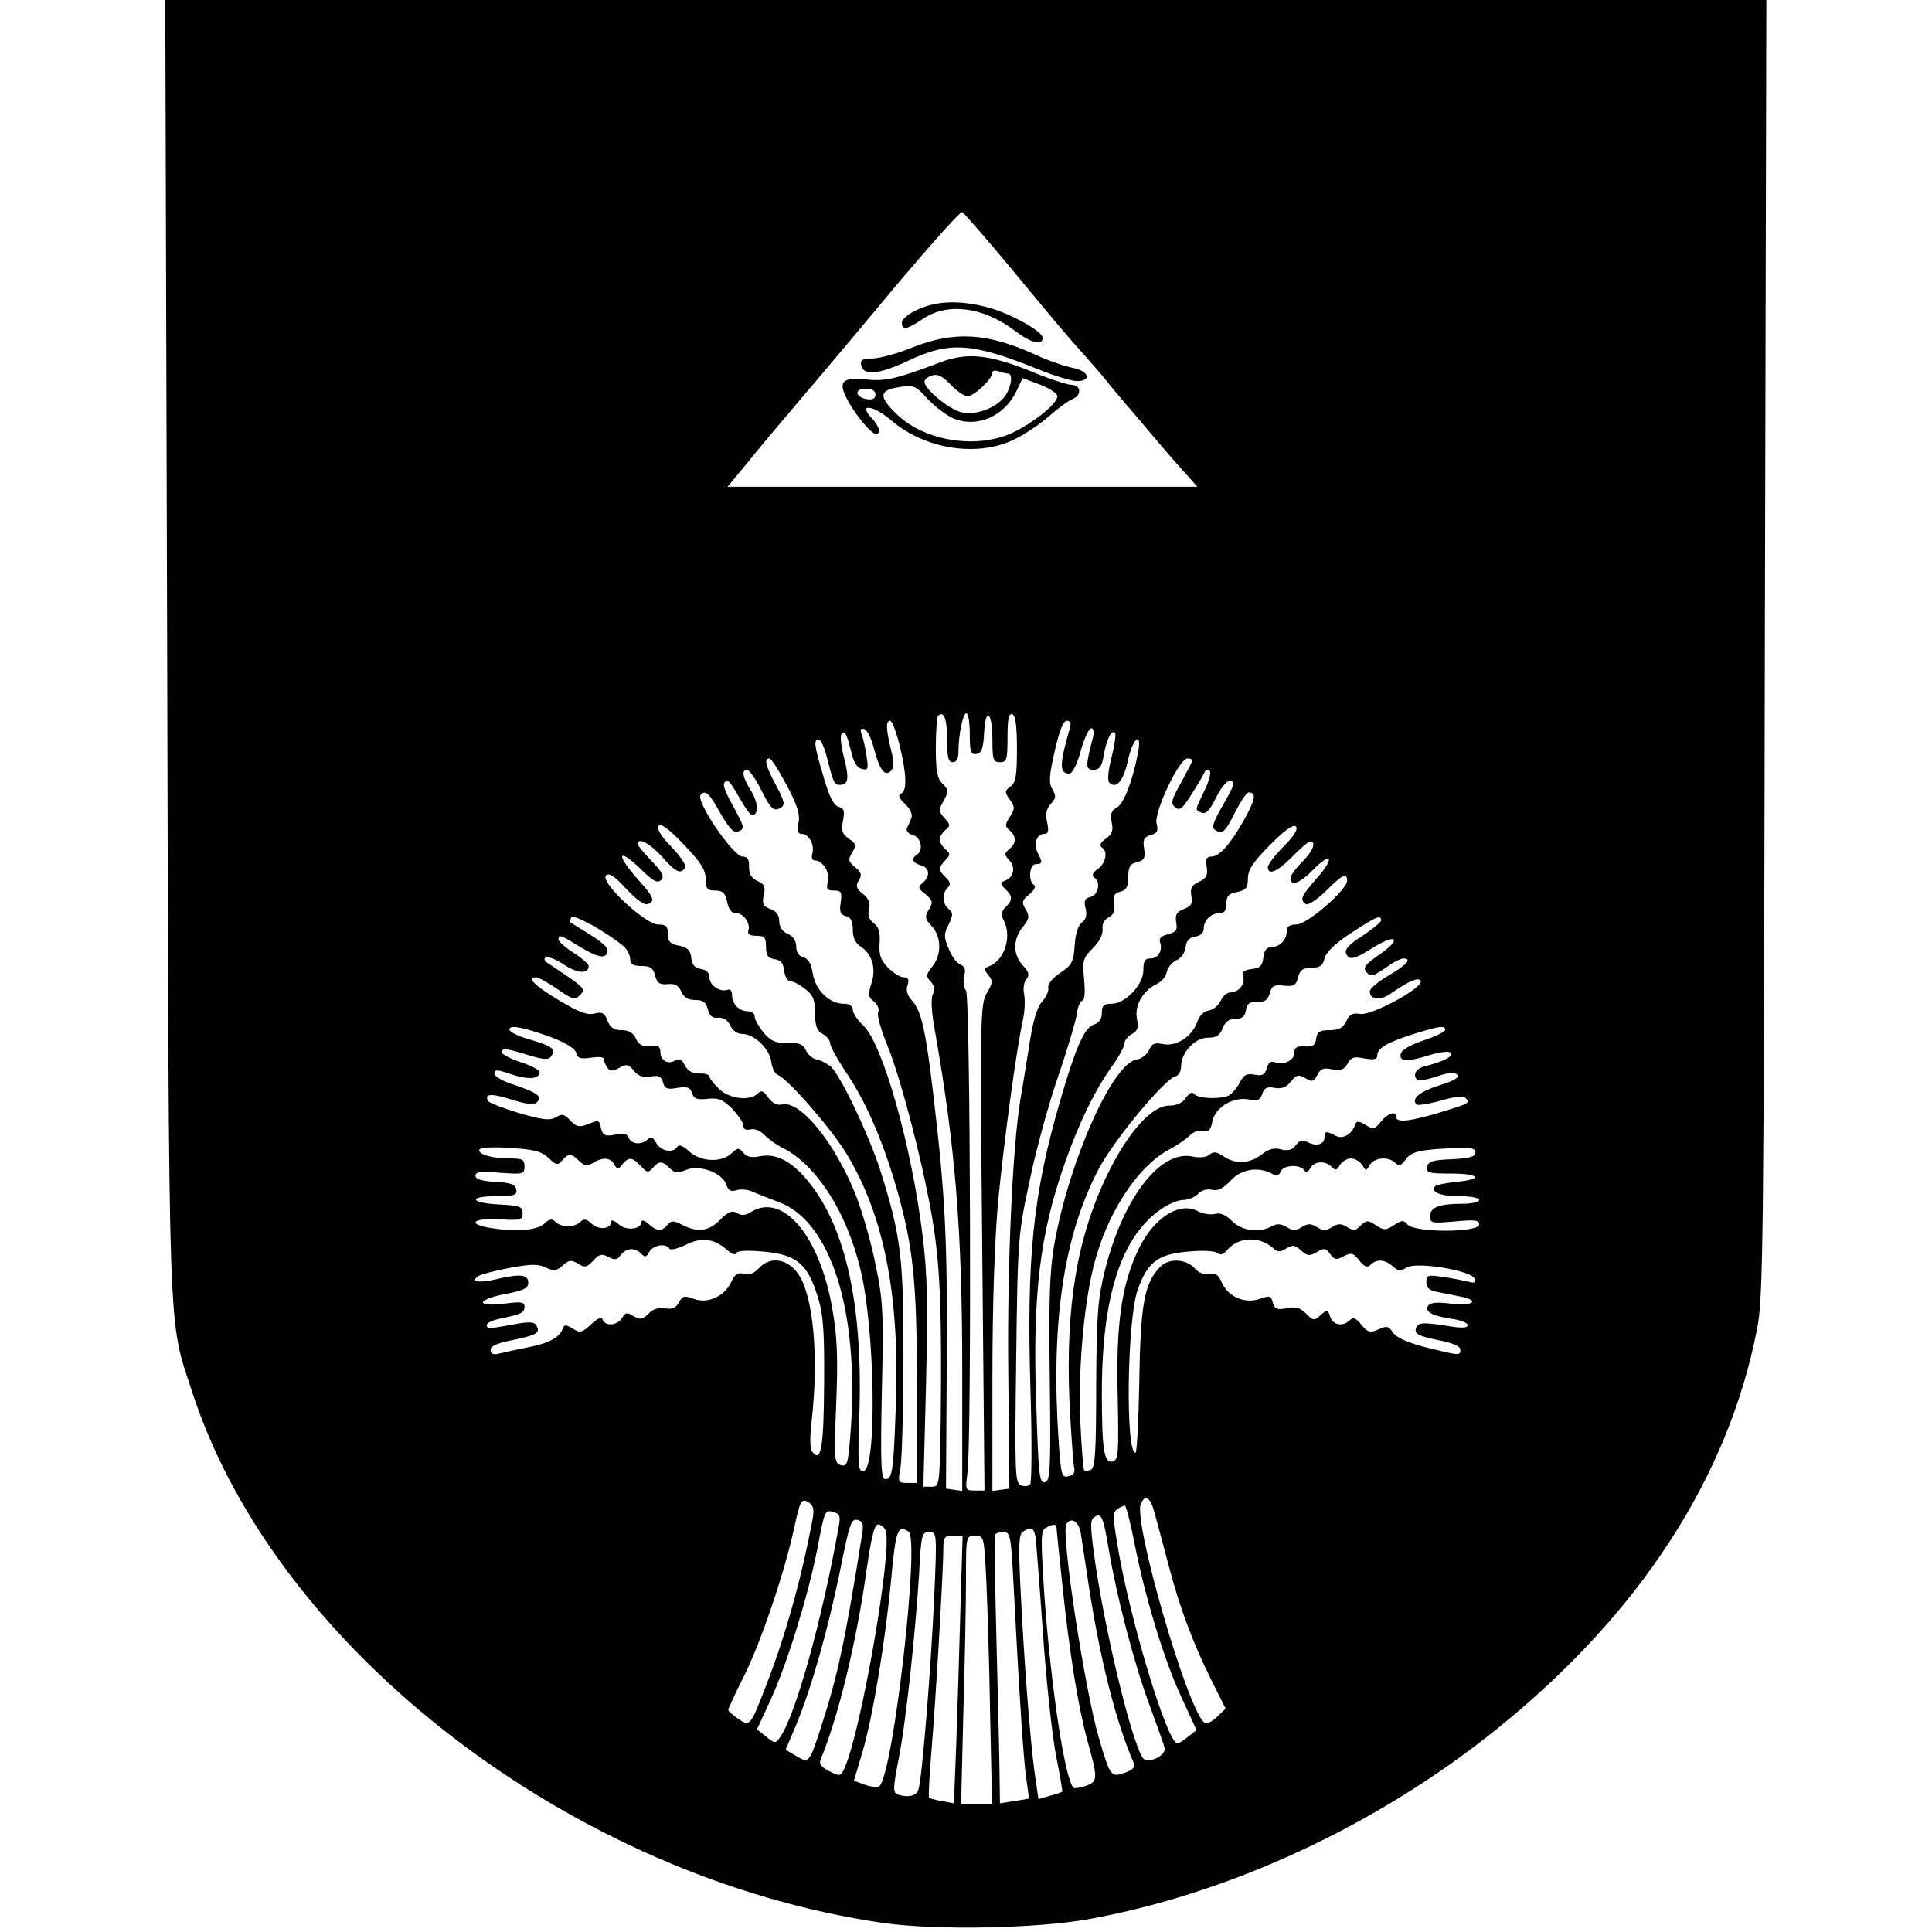 <?xml version="1.0" standalone="no"?>
<!DOCTYPE svg PUBLIC "-//W3C//DTD SVG 20010904//EN"
 "http://www.w3.org/TR/2001/REC-SVG-20010904/DTD/svg10.dtd">
<svg version="1.0" xmlns="http://www.w3.org/2000/svg"
 width="512pt" height="512pt" viewBox="0 0 512 512"
 preserveAspectRatio="xMidYMid meet">
<g transform="translate(0,512) scale(0.1,-0.1)"
fill="#000000" stroke="none">
<path d="M443 3403 c5 -1891 1 -1770 67 -1974 223 -682 1010 -1286 1830 -1405
139 -20 406 -15 545 10 376 68 767 250 1083 505 376 303 611 664 688 1057 17
82 18 219 21 1807 l4 1717 -2121 0 -2122 0 5 -1717z m2252 987 c75 -91 143
-172 151 -180 56 -63 73 -82 99 -115 17 -20 39 -47 50 -59 11 -13 38 -45 60
-71 22 -26 57 -67 79 -91 l39 -44 -623 0 -622 0 49 59 c26 33 95 115 153 183
58 68 174 206 258 307 85 100 157 181 162 179 4 -2 70 -77 145 -168z m-185
-1231 c0 -46 3 -59 15 -59 10 0 15 10 15 28 0 45 12 102 21 102 5 0 9 -25 9
-56 0 -47 3 -55 18 -52 13 2 18 15 20 56 4 71 22 56 22 -19 0 -52 2 -59 20
-59 18 0 20 7 20 66 0 48 3 65 13 61 8 -3 12 -30 12 -91 0 -71 -3 -90 -17
-100 -16 -12 -16 -15 -2 -35 14 -20 14 -24 0 -46 -13 -20 -13 -25 -1 -35 19
-16 19 -34 0 -50 -14 -12 -14 -15 0 -30 17 -19 12 -45 -12 -54 -13 -5 -13 -8
1 -22 20 -19 20 -29 1 -48 -12 -12 -13 -20 -5 -35 23 -44 1 -109 -42 -123 -10
-4 -10 -8 1 -22 13 -15 12 -21 -4 -48 -17 -30 -18 -62 -12 -675 l6 -643 -26 0
c-25 0 -25 1 -19 48 11 87 8 1263 -4 1277 -6 7 -8 24 -5 38 5 17 2 26 -10 31
-9 3 -23 22 -31 42 -13 31 -13 39 0 64 12 25 12 31 0 41 -17 14 -18 41 -3 56
9 9 8 16 -5 28 -20 20 -20 24 -1 45 14 15 14 18 0 30 -8 7 -15 18 -15 25 0 7
7 18 15 25 14 11 14 15 -2 32 -16 18 -16 22 -2 46 13 25 13 29 -3 45 -14 13
-18 33 -18 95 0 43 3 82 6 85 15 15 24 -8 24 -64z m-126 -14 c19 -77 20 -122
4 -128 -9 -3 -6 -12 10 -27 15 -14 21 -28 17 -39 -4 -9 -9 -21 -12 -27 -2 -6
5 -14 16 -17 22 -5 29 -41 11 -52 -16 -10 -12 -22 10 -28 24 -6 26 -29 5 -47
-13 -10 -12 -15 8 -30 19 -17 20 -21 9 -40 -12 -19 -11 -25 7 -44 26 -28 27
-76 2 -107 -17 -22 -18 -26 -4 -41 10 -11 12 -22 5 -33 -5 -11 -4 -44 5 -93
55 -312 73 -535 73 -904 l0 -319 -22 3 -21 3 2 335 c2 327 -4 440 -35 704 -20
171 -32 227 -56 253 -13 14 -18 28 -13 42 5 15 2 21 -10 21 -9 0 -27 11 -41
25 -20 20 -25 34 -23 65 2 29 -2 43 -15 53 -13 10 -17 21 -13 37 4 16 0 28
-16 41 -18 14 -20 21 -11 36 9 14 7 21 -10 35 -18 15 -19 19 -8 38 12 20 11
24 -8 37 -18 12 -21 22 -16 48 5 26 3 33 -12 37 -13 4 -25 28 -40 81 -25 84
-26 97 -12 97 5 0 14 -19 20 -42 19 -74 21 -78 35 -78 24 0 26 17 11 75 -8 32
-10 57 -5 61 10 6 13 -2 27 -56 5 -22 15 -36 27 -38 16 -4 17 1 11 36 -3 22
-9 48 -13 57 -4 12 -2 16 7 13 8 -2 20 -26 26 -52 15 -57 29 -75 45 -59 9 9 9
23 0 57 -13 54 -14 76 -2 76 5 0 16 -29 25 -65z m452 48 c-29 -100 -29 -123
-2 -123 8 0 21 26 30 60 9 33 22 60 28 60 6 0 8 -10 4 -26 -20 -76 -19 -84 2
-84 16 0 22 9 27 38 7 42 21 70 30 60 3 -3 -1 -32 -9 -64 -9 -35 -12 -62 -6
-68 18 -18 37 4 49 58 13 61 38 80 27 22 -14 -75 -38 -136 -56 -146 -15 -8
-18 -17 -14 -39 5 -22 1 -32 -16 -44 -13 -9 -17 -17 -11 -22 18 -10 12 -43
-10 -58 -13 -9 -16 -17 -10 -22 19 -11 12 -47 -9 -52 -16 -4 -18 -11 -13 -31
4 -17 1 -29 -10 -37 -10 -7 -17 -30 -19 -60 -3 -44 -7 -52 -38 -73 -20 -13
-34 -30 -32 -39 2 -8 -5 -25 -16 -37 -14 -15 -25 -52 -36 -126 -9 -58 -19
-118 -22 -135 -21 -128 -35 -440 -32 -720 l3 -310 -22 -3 -23 -3 0 303 c0 194
6 360 15 463 16 165 49 407 66 483 5 23 6 54 3 67 -3 14 -1 32 6 40 9 11 7 19
-9 36 -27 29 -27 69 -1 102 18 22 19 29 8 47 -11 19 -10 24 10 40 13 11 18 21
12 25 -16 10 -12 55 5 55 18 0 18 5 5 30 -12 23 -3 50 17 50 11 0 13 7 8 31
-5 22 -2 36 10 49 14 15 14 21 4 38 -10 17 -9 35 6 101 12 54 23 81 32 81 9 0
12 -7 9 -17z m-751 -154 c28 -53 36 -78 31 -100 -4 -21 -2 -29 9 -29 18 0 34
-28 28 -51 -3 -11 -1 -19 5 -19 22 0 42 -31 36 -56 -5 -20 -2 -24 16 -24 19 0
22 -4 18 -31 -4 -25 -1 -33 14 -37 13 -3 18 -14 18 -36 0 -21 7 -35 20 -44 31
-19 43 -59 29 -99 -9 -29 -8 -36 7 -47 10 -8 15 -20 11 -29 -3 -8 8 -47 24
-86 37 -88 102 -342 123 -481 18 -115 22 -241 19 -512 -3 -175 -3 -178 -24
-178 l-22 0 7 268 c5 212 4 294 -9 397 -28 233 -105 508 -157 557 -15 14 -28
33 -28 42 0 10 -9 16 -24 16 -38 0 -75 36 -82 80 -4 26 -12 40 -25 43 -12 3
-19 14 -19 29 0 15 -8 27 -22 33 -15 6 -23 19 -23 34 0 16 -8 27 -24 32 -18 7
-22 14 -17 36 5 23 2 30 -16 38 -16 7 -23 18 -23 38 1 19 -4 27 -17 27 -25 0
-126 148 -111 164 13 13 22 5 52 -49 22 -38 35 -53 46 -49 20 8 19 10 -14 71
-26 47 -29 63 -12 63 4 0 17 -20 31 -45 14 -25 28 -45 33 -45 18 0 17 32 -2
63 -23 37 -27 57 -11 57 5 0 21 -22 35 -49 28 -56 35 -63 55 -51 11 7 9 17
-13 58 -28 52 -33 72 -18 72 5 0 25 -32 46 -71z m1075 66 c0 -3 -14 -29 -30
-59 -26 -46 -28 -55 -16 -65 12 -11 20 -4 45 36 17 26 32 53 34 58 3 6 8 7 13
2 4 -4 -2 -28 -14 -52 -26 -54 -26 -51 -7 -59 11 -4 22 8 37 39 12 25 28 45
35 45 18 0 17 -6 -18 -67 -25 -44 -29 -57 -18 -63 19 -12 26 -5 54 51 14 27
29 49 34 49 21 0 18 -18 -10 -69 -38 -68 -67 -101 -89 -101 -12 0 -16 -7 -12
-28 3 -22 -1 -30 -21 -39 -19 -9 -23 -17 -20 -37 4 -20 0 -28 -20 -35 -19 -8
-23 -15 -20 -35 4 -21 0 -26 -22 -32 -17 -4 -24 -11 -21 -20 8 -22 -4 -44 -25
-44 -15 0 -19 -7 -19 -31 0 -39 -48 -89 -84 -89 -21 0 -26 -5 -26 -24 0 -16
-7 -27 -21 -31 -25 -8 -48 -60 -88 -197 -74 -253 -91 -421 -80 -778 4 -129 3
-239 -1 -244 -5 -5 -16 -6 -25 -2 -15 6 -16 35 -12 334 4 321 5 330 36 475 17
82 52 208 77 280 25 73 46 145 48 162 2 16 8 31 14 33 7 2 8 23 5 57 -5 49 -3
56 23 82 17 17 27 36 26 50 -2 13 4 26 16 32 14 7 18 18 14 36 -3 21 0 27 17
32 16 4 21 13 21 39 0 27 5 35 23 39 19 5 23 11 19 36 -4 25 0 31 18 36 17 5
20 11 15 31 -7 30 60 172 82 172 7 0 13 -2 13 -5z m-1290 -314 c0 -26 4 -31
25 -31 20 0 27 -6 32 -30 4 -20 11 -30 24 -30 20 0 39 -28 32 -47 -3 -8 5 -13
21 -13 22 0 26 -4 26 -29 0 -23 5 -30 23 -33 16 -2 23 -11 25 -30 2 -16 9 -28
16 -28 7 0 25 -9 40 -21 21 -16 26 -29 26 -64 0 -34 5 -47 20 -55 11 -6 20
-17 20 -25 0 -8 20 -44 45 -81 51 -77 93 -174 130 -299 45 -158 55 -249 55
-527 l0 -258 -25 0 c-24 0 -26 2 -19 38 4 20 8 150 8 287 1 269 -6 328 -60
500 -29 92 -106 255 -132 278 -9 8 -26 17 -37 19 -11 2 -24 13 -29 24 -8 17
-18 21 -49 20 -31 -1 -44 5 -63 27 -13 16 -24 35 -24 43 0 8 -8 14 -18 14 -23
0 -42 19 -42 43 0 11 -5 17 -12 14 -20 -7 -48 12 -48 33 0 12 -8 20 -22 22
-16 2 -24 11 -26 29 -2 21 -10 28 -33 33 -23 4 -29 11 -29 31 0 20 -5 25 -26
25 -34 0 -155 113 -138 130 8 8 23 -2 53 -35 26 -28 48 -44 57 -41 21 8 18 17
-26 66 -61 69 -52 86 12 23 30 -29 41 -34 50 -25 9 9 4 20 -25 50 -20 21 -37
41 -37 45 0 19 31 3 64 -33 37 -42 50 -48 62 -29 3 6 -13 30 -36 54 -27 27
-40 48 -35 56 6 8 26 -6 67 -49 45 -47 58 -67 58 -91z m1532 86 c-23 -23 -42
-48 -42 -55 0 -23 26 -12 65 28 21 22 43 40 47 40 18 0 6 -28 -22 -55 -16 -16
-30 -35 -30 -42 0 -23 25 -14 60 22 49 50 58 32 10 -22 -43 -49 -46 -58 -29
-69 6 -3 30 12 53 35 44 44 56 49 56 27 0 -24 -106 -116 -134 -116 -18 0 -26
-5 -26 -18 0 -23 -19 -42 -41 -42 -12 0 -19 -9 -21 -27 -2 -22 -9 -29 -31 -31
-21 -3 -27 -8 -23 -19 8 -19 -11 -43 -33 -43 -9 0 -21 -10 -26 -22 -6 -13 -20
-24 -32 -26 -13 -2 -25 -14 -31 -32 -14 -38 -55 -64 -90 -57 -22 5 -30 1 -37
-16 -6 -12 -20 -23 -33 -25 -63 -9 -178 -266 -218 -489 -12 -69 -15 -145 -12
-358 3 -243 1 -270 -13 -273 -15 -3 -17 21 -23 210 -10 287 10 449 76 636 37
105 78 190 124 255 19 26 34 54 34 62 0 8 9 19 20 25 15 8 18 17 13 40 -7 35
16 75 52 92 13 6 25 20 27 32 2 11 13 25 25 31 13 5 23 20 25 35 2 17 10 26
26 28 13 2 22 10 22 21 0 22 19 41 42 41 13 0 18 8 18 25 0 20 6 27 28 31 24
5 29 11 29 35 0 23 13 44 58 89 39 40 63 56 69 50 7 -7 -4 -25 -32 -53z
m-1749 -265 c9 -8 17 -23 17 -34 0 -13 8 -18 30 -18 23 0 31 -5 36 -25 5 -20
12 -25 33 -23 19 2 29 -3 36 -19 7 -16 18 -23 37 -23 21 0 29 -6 34 -25 4 -17
12 -24 27 -22 14 1 25 -6 32 -20 6 -14 19 -23 32 -23 32 0 73 -40 77 -74 2
-17 10 -32 18 -35 26 -10 142 -143 181 -208 100 -164 142 -378 131 -669 -6
-172 -9 -194 -28 -194 -11 0 -13 40 -9 233 5 211 3 242 -17 337 -11 57 -35
139 -52 183 -56 140 -148 253 -197 240 -12 -3 -24 4 -35 18 -12 18 -18 21 -28
11 -21 -21 -77 -14 -103 13 -14 13 -25 28 -25 32 0 5 -12 9 -27 8 -18 0 -31 7
-38 22 -8 15 -15 19 -25 13 -19 -12 -40 -1 -40 22 0 15 -6 19 -27 16 -21 -2
-30 3 -38 20 -7 15 -18 22 -38 22 -20 0 -30 7 -37 25 -8 21 -14 24 -35 19 -19
-5 -42 4 -95 36 -65 39 -85 60 -59 60 6 0 31 -14 56 -31 40 -28 47 -30 60 -16
14 14 11 18 -25 44 -22 15 -48 33 -58 39 -11 6 -14 13 -8 17 6 3 27 -5 48 -19
36 -24 66 -26 66 -4 0 5 -18 21 -40 35 -22 14 -40 30 -40 35 0 15 5 13 60 -21
48 -29 70 -31 70 -6 0 7 -21 25 -48 41 -26 16 -49 31 -51 32 -1 2 0 7 3 13 6
10 96 -41 139 -77z m2007 69 c0 -5 -22 -23 -49 -41 -33 -20 -48 -36 -44 -46 8
-20 20 -18 74 16 62 38 74 21 14 -20 -37 -26 -44 -34 -34 -46 12 -14 16 -13
61 18 14 10 31 18 37 18 24 0 9 -17 -39 -45 -27 -16 -50 -35 -50 -42 0 -23 28
-26 57 -5 47 32 71 43 78 33 10 -17 -131 -94 -161 -88 -20 3 -28 -1 -36 -19
-9 -18 -19 -24 -44 -24 -26 0 -33 -4 -36 -22 -2 -18 -9 -23 -31 -21 -20 1 -27
-3 -27 -17 0 -20 -28 -34 -52 -25 -10 4 -17 -1 -21 -16 -5 -17 -11 -21 -32
-17 -21 4 -29 0 -40 -22 -8 -15 -22 -30 -30 -34 -26 -10 -83 -7 -90 5 -5 6
-13 3 -22 -10 -9 -14 -25 -21 -45 -21 -46 0 -110 -72 -164 -184 -80 -166 -110
-348 -100 -596 4 -85 10 -165 12 -176 4 -15 0 -23 -14 -26 -18 -5 -20 2 -26
85 -22 316 11 548 105 728 39 75 176 241 205 247 8 2 14 14 14 26 0 37 37 76
71 76 22 0 32 6 39 25 7 17 17 25 34 25 18 0 25 6 28 23 2 17 9 22 30 22 20
-1 28 5 33 23 5 19 11 23 37 20 27 -3 33 1 38 22 5 19 12 25 35 25 23 1 31 6
35 25 4 16 28 40 70 67 67 44 80 50 80 34z m-2196 -311 c36 -14 60 -29 63 -40
4 -15 12 -17 39 -13 19 3 34 2 34 -3 0 -5 4 -15 9 -23 7 -10 13 -11 32 -1 19
11 25 10 39 -8 12 -14 24 -18 44 -15 21 4 28 1 33 -15 4 -17 11 -20 38 -15 26
4 34 2 39 -14 5 -15 13 -18 41 -15 28 3 40 -1 65 -26 16 -17 30 -37 30 -45 0
-10 7 -13 19 -10 11 3 27 -4 37 -15 11 -11 33 -27 50 -35 89 -46 169 -171 205
-324 38 -159 43 -524 8 -531 -15 -3 -16 11 -12 140 11 293 -34 502 -134 626
-44 54 -85 76 -128 68 -23 -5 -36 -2 -45 9 -12 14 -15 14 -32 -2 -27 -25 -82
-22 -112 6 -15 14 -26 19 -31 12 -11 -18 -44 -12 -56 10 -8 15 -14 18 -22 10
-16 -16 -44 -14 -51 4 -4 11 -14 13 -36 8 -26 -5 -32 -2 -37 16 -6 24 -4 24
-37 11 -21 -8 -29 -6 -45 11 -16 17 -22 18 -38 8 -16 -9 -34 -7 -97 11 -42 13
-79 27 -82 32 -12 20 8 21 62 4 41 -13 59 -15 67 -7 15 15 2 25 -60 46 -30 9
-53 23 -53 30 0 11 8 11 45 -2 45 -15 75 -13 75 6 0 5 -22 17 -50 26 -27 9
-50 21 -50 26 0 12 8 12 70 -7 42 -13 54 -13 61 -3 12 20 3 26 -56 44 -30 8
-55 20 -55 27 0 13 37 6 114 -22z m2366 21 c0 -5 -26 -18 -57 -28 -36 -12 -59
-26 -61 -36 -4 -21 17 -22 80 -2 29 8 50 10 53 4 6 -9 -22 -23 -70 -35 -23 -6
-32 -23 -19 -36 3 -4 26 1 51 9 31 11 48 12 55 5 7 -7 -8 -16 -47 -28 -53 -17
-76 -36 -61 -51 3 -3 31 1 63 10 37 11 61 13 67 7 13 -13 11 -14 -71 -39 -78
-23 -113 -27 -113 -11 0 17 -21 11 -40 -12 -17 -21 -21 -22 -41 -9 -17 10 -24
11 -27 2 -9 -27 -33 -41 -52 -31 -25 13 -30 13 -30 -4 0 -19 -21 -25 -44 -13
-15 7 -22 5 -32 -8 -9 -12 -20 -16 -39 -11 -18 5 -34 1 -52 -14 -31 -24 -70
-26 -101 -4 -18 12 -26 13 -37 4 -8 -7 -26 -9 -44 -5 -86 19 -185 -110 -233
-302 -19 -77 -22 -116 -23 -305 0 -177 -3 -219 -14 -223 -8 -3 -16 -4 -18 -1
-2 2 -7 59 -10 127 -6 133 8 301 34 409 34 142 118 271 204 315 19 10 42 26
51 35 10 11 26 16 36 13 15 -3 21 2 25 26 8 37 56 66 98 57 22 -4 29 -1 34 15
5 16 13 20 33 16 18 -3 31 1 43 17 15 18 21 19 38 9 18 -11 22 -10 32 8 8 17
17 20 40 15 22 -4 31 -1 40 15 9 17 17 20 45 14 26 -4 34 -3 34 9 0 18 27 34
100 57 65 20 80 22 80 10z m-2376 -340 c20 -19 24 -20 36 -6 16 19 25 19 45
-2 14 -13 21 -14 36 -5 26 16 46 15 57 -4 8 -14 10 -14 21 0 18 21 26 20 49
-4 17 -18 20 -19 32 -5 16 19 25 19 45 -1 13 -13 21 -14 44 -4 36 14 96 -8
106 -40 5 -15 12 -19 27 -14 11 3 30 2 42 -4 11 -5 42 -17 68 -27 138 -49 214
-284 193 -598 -7 -96 -9 -104 -26 -100 -18 5 -19 14 -13 162 5 121 3 177 -10
251 -33 194 -131 311 -216 258 -14 -9 -25 -10 -36 -3 -13 8 -23 5 -45 -17 -30
-31 -60 -35 -101 -14 -23 12 -29 12 -39 0 -15 -18 -28 -18 -51 3 -10 9 -18 11
-18 5 0 -20 -41 -25 -61 -6 -10 9 -19 12 -19 7 0 -20 -33 -24 -52 -6 -14 13
-21 14 -30 5 -7 -7 -21 -12 -33 -12 -12 0 -26 5 -33 12 -9 9 -16 8 -30 -5 -19
-18 -76 -22 -144 -11 -62 11 -44 26 25 23 57 -4 62 -2 62 16 0 18 -8 20 -62
23 -78 4 -84 22 -7 22 47 0 55 3 52 18 -2 13 -15 18 -56 20 -35 2 -52 7 -52
16 0 11 15 13 65 8 61 -4 65 -4 65 17 0 18 -6 21 -37 21 -49 0 -83 10 -83 22
0 7 30 9 80 6 65 -4 85 -9 104 -27z m2456 14 c0 -10 -16 -15 -62 -17 -50 -2
-63 -6 -66 -20 -3 -16 5 -18 62 -18 78 0 88 -15 16 -22 -28 -3 -53 -8 -56 -11
-15 -15 12 -27 62 -27 30 0 54 -4 54 -10 0 -5 -19 -10 -42 -10 -64 0 -88 -9
-88 -33 0 -19 4 -19 65 -14 53 5 65 4 65 -8 0 -22 -172 -22 -190 0 -10 12 -15
12 -36 -2 -22 -14 -26 -14 -48 0 -21 14 -25 14 -40 -1 -13 -14 -20 -14 -36 -4
-16 10 -24 10 -40 0 -16 -10 -24 -10 -40 0 -16 10 -24 10 -40 0 -16 -10 -24
-10 -40 0 -15 9 -26 10 -40 2 -33 -18 -79 -12 -105 14 -16 16 -31 23 -45 19
-12 -3 -32 0 -45 7 -50 27 -119 -18 -159 -103 -44 -93 -59 -199 -54 -388 3
-150 2 -168 -13 -172 -23 -6 -29 29 -29 182 0 257 52 416 159 488 19 13 44 23
57 23 12 0 30 7 39 16 9 10 24 14 37 11 15 -4 29 3 49 24 28 31 73 38 109 19
13 -7 19 -6 24 5 6 18 52 20 62 4 5 -8 10 -6 16 5 11 19 39 21 57 4 10 -11 14
-10 22 5 6 9 19 17 29 17 10 0 24 -8 30 -17 10 -17 10 -17 20 0 13 20 50 23
68 5 10 -10 15 -7 27 9 15 22 39 27 143 31 31 2 42 -2 42 -13z m-1984 -257
c13 -11 23 -15 25 -9 3 7 28 8 74 4 86 -8 115 -32 142 -119 15 -48 18 -91 17
-232 -1 -168 -8 -209 -31 -180 -7 8 -7 38 -2 83 19 167 5 329 -35 388 -28 41
-74 49 -104 17 -14 -15 -27 -20 -40 -16 -16 5 -24 0 -34 -21 -18 -39 -63 -59
-100 -45 -24 9 -30 8 -39 -10 -8 -14 -18 -19 -36 -15 -17 3 -32 -2 -44 -14
-16 -16 -22 -17 -40 -7 -17 11 -22 10 -30 -4 -12 -21 -45 -24 -52 -5 -3 8 -13
4 -31 -13 -24 -22 -29 -23 -48 -11 -16 10 -23 11 -26 2 -8 -25 -35 -40 -90
-51 -31 -6 -67 -14 -79 -17 -16 -4 -23 -1 -23 10 0 10 19 18 60 26 63 13 73
19 61 39 -5 9 -20 10 -61 2 -65 -12 -70 -12 -70 -1 0 5 15 12 33 16 58 12 67
16 67 32 0 13 -9 14 -55 8 -76 -9 -72 11 5 26 48 9 60 15 60 30 0 22 -22 24
-89 8 -44 -10 -66 -5 -42 10 7 4 44 14 82 21 54 10 75 11 95 1 22 -10 30 -9
46 6 16 14 22 15 40 4 17 -11 23 -10 40 8 16 18 23 19 40 10 17 -9 24 -8 33 5
15 19 36 21 54 4 10 -11 14 -10 22 5 11 18 44 23 53 8 3 -5 22 0 43 10 41 21
76 17 109 -13z m1446 6 c13 -13 20 -13 36 -3 18 11 24 10 40 -5 17 -15 23 -15
42 -4 18 11 23 11 35 -5 11 -16 17 -17 36 -6 20 10 25 9 41 -11 14 -18 22 -20
30 -12 16 16 38 15 59 -4 14 -13 21 -13 37 -3 26 16 173 -8 180 -30 4 -11 -1
-12 -19 -7 -13 3 -43 9 -66 12 -39 6 -43 5 -43 -14 0 -15 8 -22 30 -26 17 -3
44 -9 60 -12 54 -10 34 -26 -24 -19 -37 5 -56 3 -61 -5 -10 -16 9 -27 62 -35
23 -3 43 -11 43 -17 0 -7 -16 -8 -47 -3 -75 12 -87 11 -91 -7 -3 -13 9 -19 57
-29 39 -7 61 -17 61 -25 0 -17 0 -17 -90 5 -50 13 -79 26 -88 39 -12 18 -17
19 -39 9 -22 -10 -28 -8 -45 12 -14 18 -22 21 -30 13 -19 -19 -46 -14 -53 9
-6 19 -8 19 -25 4 -17 -16 -20 -15 -39 4 -16 16 -28 19 -51 14 -26 -5 -32 -2
-37 15 -4 18 -9 19 -34 10 -40 -14 -84 5 -101 43 -9 21 -18 27 -33 23 -13 -3
-28 2 -39 15 -23 25 -68 27 -90 5 -44 -43 -54 -101 -57 -316 -2 -98 -6 -178
-10 -178 -27 0 -22 354 6 432 26 73 53 94 132 101 39 4 71 2 78 -3 9 -7 17 -5
26 6 29 36 85 39 121 8z m-1218 -717 c-29 -156 -72 -311 -123 -442 -43 -111
-43 -111 -75 -90 -14 10 -26 20 -26 24 0 3 18 42 40 86 45 88 109 277 135 397
15 71 19 77 36 68 14 -8 17 -18 13 -43z m905 16 c6 -21 22 -81 36 -134 31
-119 65 -210 115 -311 l38 -76 -24 -23 c-15 -14 -28 -19 -34 -13 -47 47 -186
529 -167 578 11 27 26 18 36 -21z m-54 -75 c27 -142 79 -315 125 -414 l41 -89
-22 -17 c-11 -10 -25 -18 -29 -18 -27 0 -130 342 -160 534 -11 66 -11 79 1 87
8 5 17 9 20 9 3 0 14 -42 24 -92z m-782 38 c-45 -253 -116 -505 -156 -560 -12
-17 -14 -17 -37 2 l-24 19 37 80 c43 94 98 273 122 393 21 111 21 109 44 103
16 -4 19 -11 14 -37z m716 -66 c20 -119 66 -297 106 -405 20 -55 39 -107 41
-116 7 -21 -45 -46 -58 -27 -31 48 -103 348 -129 541 -10 75 -10 90 2 97 18
12 23 0 38 -90z m-654 46 c-45 -284 -65 -376 -107 -506 -33 -103 -34 -104 -67
-84 l-29 17 30 71 c40 98 82 247 115 407 24 120 29 135 45 131 14 -3 17 -11
13 -36z m579 2 c3 -18 12 -80 21 -138 30 -197 72 -362 119 -471 5 -12 -1 -19
-23 -27 -37 -13 -39 -10 -69 93 -37 125 -101 543 -86 566 12 20 33 7 38 -23z
m-517 6 c19 -49 -65 -533 -109 -630 -10 -22 -12 -22 -40 -8 -22 11 -28 20 -23
32 47 113 95 312 121 498 13 90 21 124 31 124 7 0 16 -7 20 -16z m453 7 c0 -5
7 -72 15 -148 19 -182 41 -320 66 -413 29 -105 29 -111 -4 -123 -16 -5 -30 -7
-32 -5 -23 22 -60 269 -77 506 -10 150 -10 175 2 182 19 12 30 12 30 1z m-392
-10 c30 -19 -40 -636 -77 -674 -4 -4 -21 -3 -38 3 l-30 11 23 77 c28 98 60
290 76 460 12 128 17 142 46 123z m336 -13 c2 -13 11 -129 20 -258 9 -129 25
-275 35 -325 10 -49 17 -91 16 -93 -1 -1 -16 -7 -33 -11 l-30 -9 -11 76 c-11
84 -27 283 -37 491 -5 108 -4 135 7 142 22 14 28 11 33 -13z m-268 -155 c-8
-180 -32 -486 -42 -515 -5 -18 -29 -23 -56 -13 -12 5 -11 19 3 91 19 93 44
325 55 497 5 99 7 107 26 107 21 0 21 -3 14 -167z m208 65 c18 -348 29 -509
36 -553 4 -27 7 -50 6 -51 0 -1 -18 -4 -38 -7 l-38 -6 -1 67 c0 37 -4 195 -8
352 -4 157 -6 288 -4 293 2 4 12 7 23 7 16 0 19 -12 24 -102z m-139 -110 c-3
-112 -8 -271 -11 -355 l-6 -152 -32 6 c-17 3 -33 7 -34 9 -2 1 1 60 7 131 11
130 31 471 31 531 0 28 3 32 26 32 l25 0 -6 -202z m69 80 c3 -68 8 -228 10
-355 l5 -233 -41 0 -41 0 6 242 c4 133 7 292 7 355 0 113 0 113 24 113 24 0
24 -1 30 -122z"/>
<path d="M2433 4300 c-24 -10 -43 -26 -43 -35 0 -21 13 -19 56 10 65 44 160
32 244 -32 42 -32 74 -40 73 -18 0 17 -87 65 -144 80 -74 20 -136 18 -186 -5z"/>
<path d="M2420 4200 c-41 -17 -90 -30 -108 -30 -26 0 -33 -4 -30 -17 5 -30 46
-26 125 11 109 52 170 48 345 -23 42 -17 88 -31 102 -31 40 0 32 27 -11 35
-20 4 -65 19 -99 35 -128 58 -214 63 -324 20z"/>
<path d="M2490 4159 c-110 -42 -145 -50 -191 -45 -64 7 -78 -4 -57 -46 18 -39
66 -98 79 -98 15 0 10 20 -12 43 -36 39 6 33 53 -7 88 -76 226 -98 323 -52 28
13 70 41 95 63 25 22 53 42 63 46 24 9 22 37 -3 37 -11 0 -60 16 -108 36 -112
45 -170 51 -242 23z m181 -29 c14 0 10 -33 -7 -59 -22 -31 -75 -52 -114 -44
-32 6 -100 61 -100 81 0 6 9 14 20 17 15 5 28 -2 49 -24 16 -17 36 -31 45 -31
18 0 66 46 66 63 0 5 7 6 16 3 9 -3 20 -6 25 -6z m131 -62 c-4 -21 -63 -68
-117 -94 -94 -45 -233 -24 -307 47 -50 47 -49 65 4 73 39 6 44 5 77 -32 20
-21 51 -44 68 -51 63 -26 135 6 167 73 l16 34 48 -18 c27 -11 46 -24 44 -32z
m-482 6 c0 -10 -7 -14 -22 -12 -32 5 -35 28 -4 28 17 0 26 -5 26 -16z"/>
</g>
</svg>
